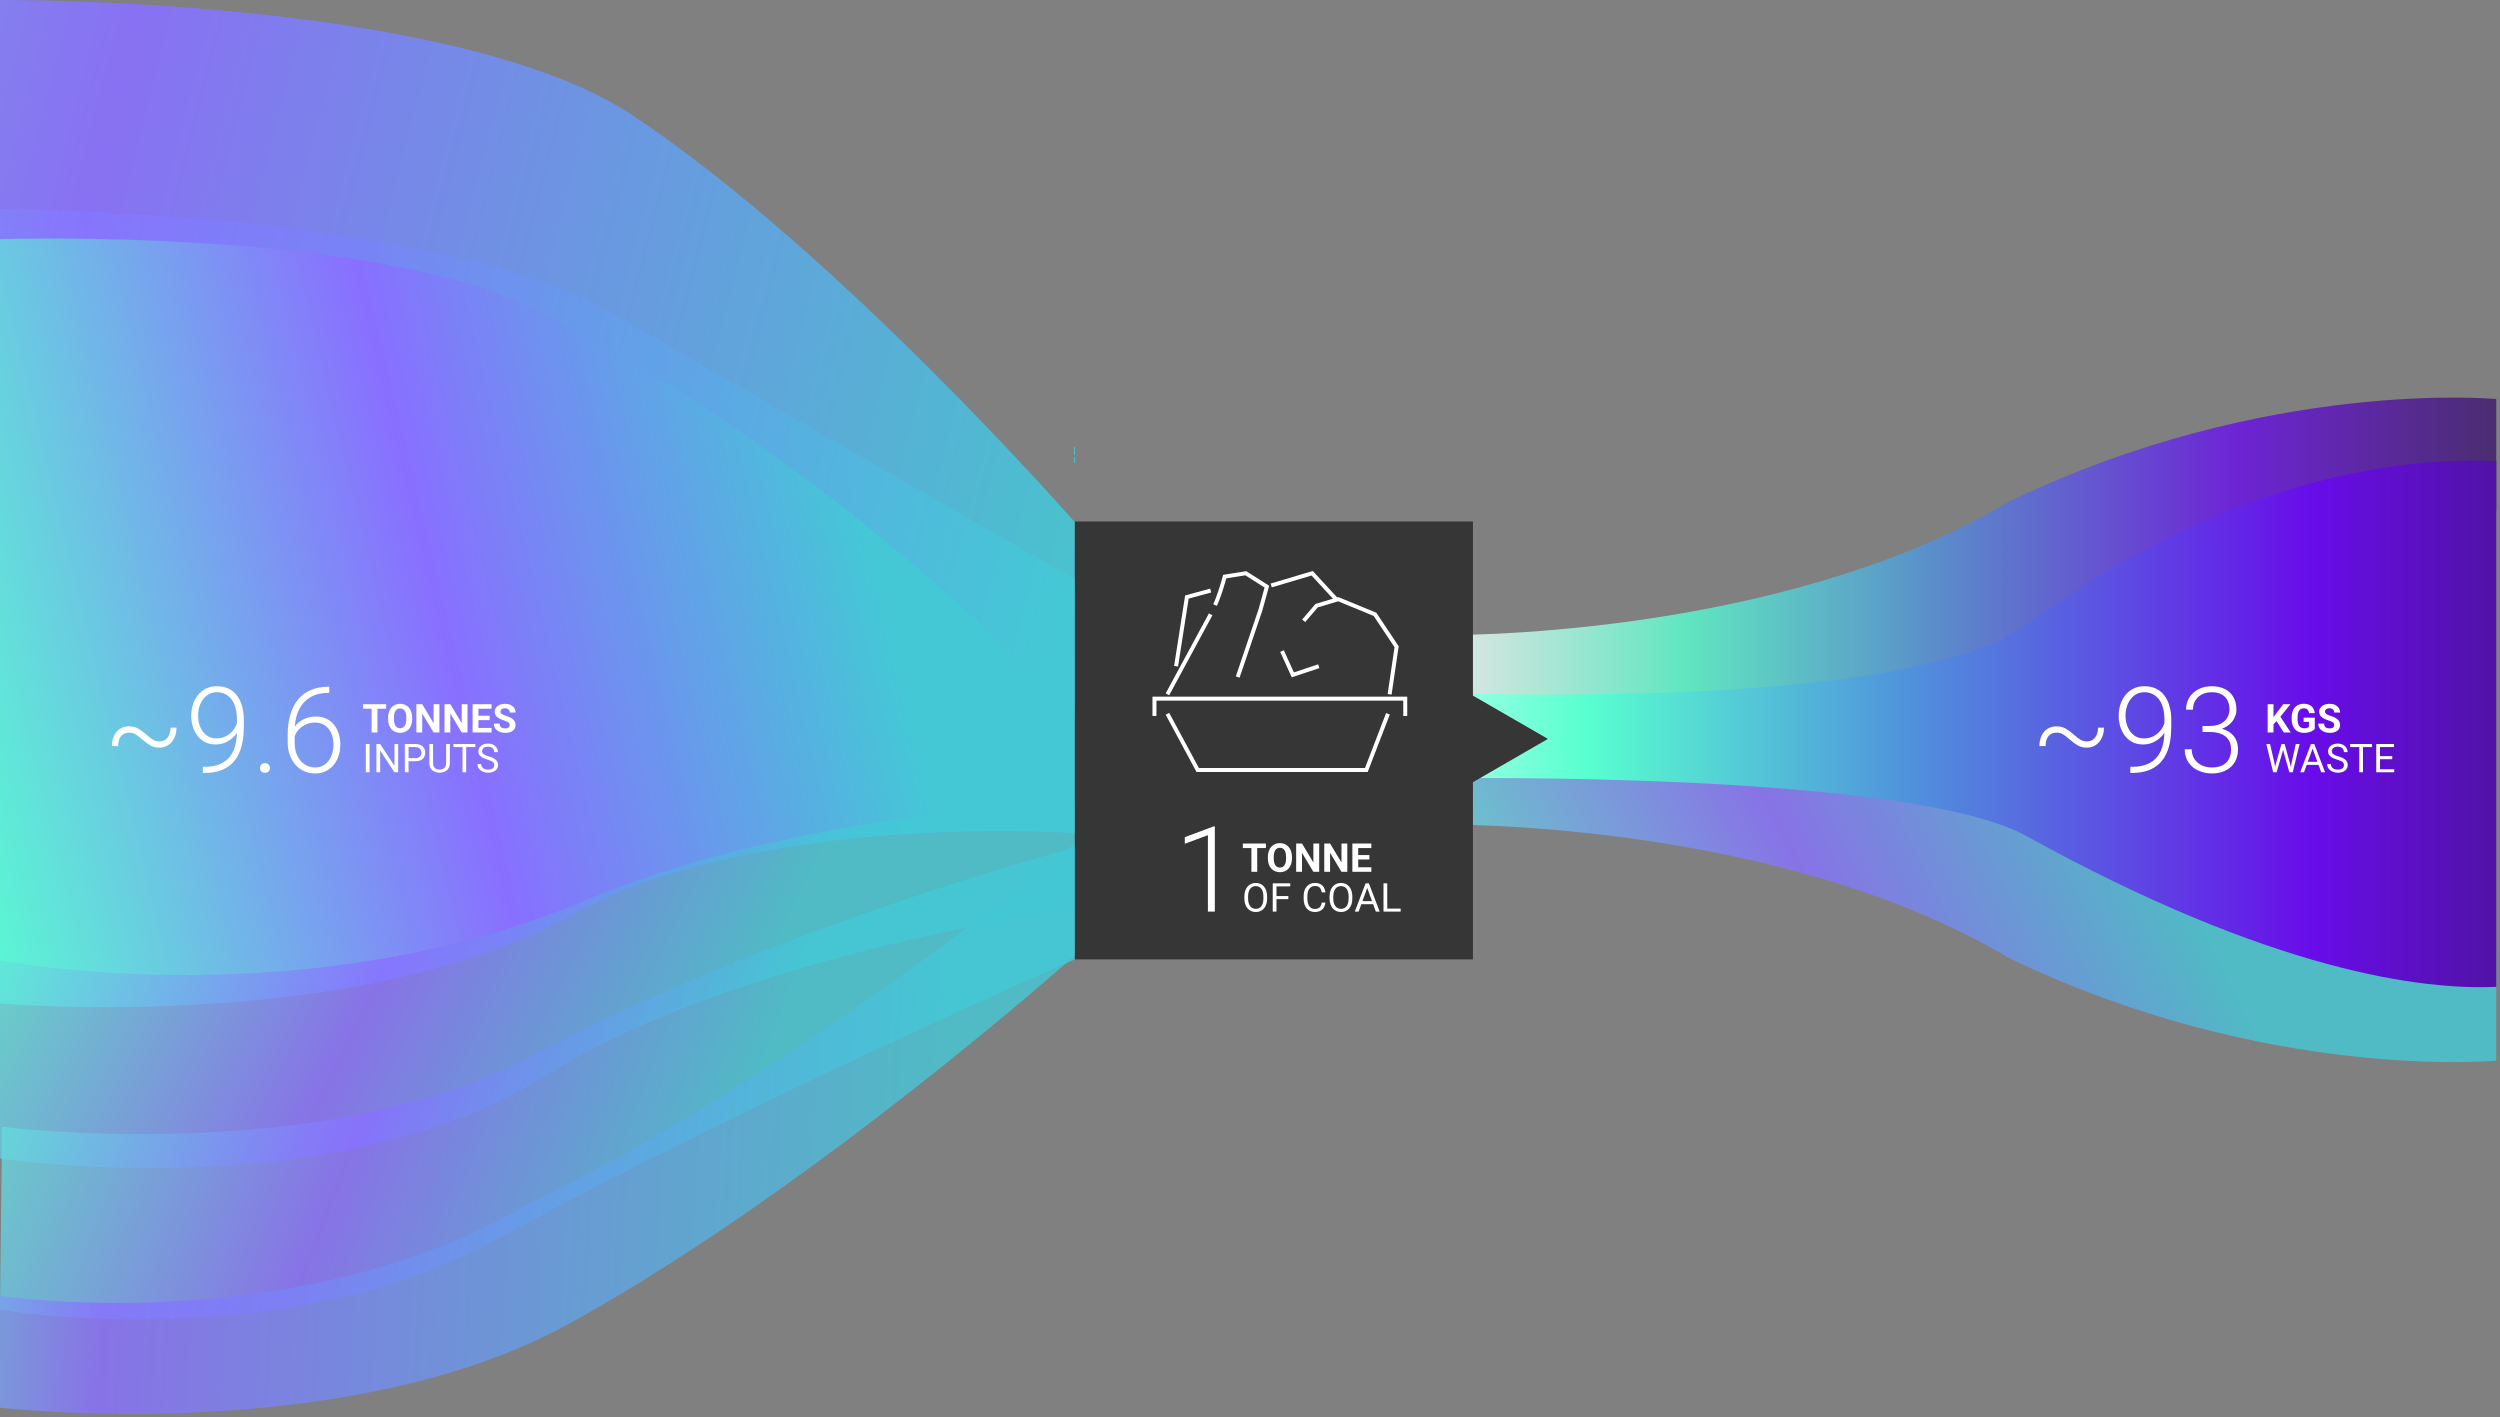 <?xml version="1.0" encoding="UTF-8"?> <svg xmlns="http://www.w3.org/2000/svg" width="628" height="356" viewBox="0 0 628 356" fill="none"><rect x="0" y="0" width="628" height="356" fill="#808080" stroke="none"/><path opacity="0.8" d="M627.051 128.307C627.051 128.307 559.645 135.431 498.455 169.32C442.227 200.461 361.696 187.609 361.696 187.609V159.538C361.696 159.538 446.129 160.867 504.673 125.991C569.5 94.769 627.051 100.241 627.051 100.241V128.312V128.307Z" fill="url(#paint0_linear_2028_6217)"></path><path opacity="0.8" d="M627.051 238.365C627.051 238.365 560.57 236.916 499.38 203.027C443.152 171.885 361.696 179.062 361.696 179.062V207.133C361.696 207.133 446.129 205.805 504.673 240.68C569.5 271.902 627.051 266.431 627.051 266.431V238.36V238.365Z" fill="url(#paint1_linear_2028_6217)"></path><path d="M509.001 157C561.928 118.187 606.761 114.831 627.052 115.835V247.895C608.927 248.714 571.128 244.326 509.001 210C479.501 193.701 362.757 195.5 362.757 195.5L362.878 174C363.08 174.009 479.027 178.981 509.001 157Z" fill="url(#paint2_linear_2028_6217)"></path><path d="M154.5 79C109.572 52.772 0 52.529 0 52.529V252.072C0 252.072 89.304 259.897 143.111 230.106C191.026 203.576 270 209.304 270 209.304V145.5C270 145.5 187.5 98.265 154.5 79Z" fill="url(#paint3_linear_2028_6217)"></path><path opacity="0.9" d="M270.003 180C270.003 180 212.498 117.068 134.998 77.934C93.555 56.998 0 60.078 0 60.078V0.003C0 0.003 114.018 -0.871 158.947 28.994C210.793 63.459 270.011 131.186 270.011 131.186V112.273L270.003 180Z" fill="url(#paint4_linear_2028_6217)"></path><path opacity="0.8" d="M0 291C0 291 83.692 304.003 137.5 270C185.417 239.719 270.011 228.181 270.011 228.181V215.1V202.02C270.011 202.02 201.407 203.185 147.5 226C76.373 256.098 0 241.257 0 241.257V291Z" fill="url(#paint5_linear_2028_6217)"></path><path opacity="0.8" d="M270.011 241C270.011 241 188.397 276.543 124.5 311.5C70.298 341.153 0 329 0 329L0.508 283.044C0.508 283.044 77.802 292.908 130.009 266.971C194.851 232.388 270.011 212.897 270.011 212.897V241Z" fill="url(#paint6_linear_2028_6217)"></path><path opacity="0.8" d="M270.011 239.995C270.011 239.995 204.517 298.573 143 332.5C86.471 363.677 0 353.611 0 353.611V325.508C0 325.508 74.643 336.915 133.5 302C198.675 270.743 270.011 211.897 270.011 211.897V240V239.995Z" fill="url(#paint7_linear_2028_6217)"></path><path d="M42.835 182.794H44.344C44.344 183.468 44.246 184.107 44.051 184.713C43.855 185.309 43.572 185.841 43.201 186.31C42.83 186.769 42.376 187.135 41.839 187.408C41.302 187.672 40.691 187.804 40.008 187.804C39.148 187.804 38.401 187.623 37.767 187.262C37.132 186.9 36.424 186.378 35.643 185.694C35.037 185.138 34.5 184.723 34.031 184.449C33.562 184.176 33.03 184.039 32.435 184.039C31.858 184.039 31.365 184.171 30.955 184.435C30.545 184.688 30.227 185.069 30.003 185.577C29.788 186.075 29.681 186.686 29.681 187.408L28.113 187.423C28.113 186.729 28.206 186.085 28.392 185.489C28.587 184.884 28.865 184.356 29.227 183.907C29.598 183.448 30.052 183.092 30.589 182.838C31.136 182.584 31.751 182.457 32.435 182.457C33.304 182.457 34.065 182.647 34.72 183.028C35.374 183.399 36.072 183.912 36.815 184.566C37.449 185.152 38.001 185.577 38.47 185.841C38.938 186.104 39.451 186.236 40.008 186.236C40.603 186.236 41.111 186.095 41.531 185.812C41.951 185.519 42.273 185.113 42.498 184.596C42.723 184.078 42.835 183.478 42.835 182.794ZM50.965 192.623H51.346C52.898 192.623 54.197 192.398 55.242 191.949C56.287 191.49 57.122 190.86 57.747 190.06C58.382 189.249 58.836 188.302 59.109 187.218C59.383 186.134 59.52 184.957 59.52 183.688V180.714C59.52 179.591 59.398 178.604 59.153 177.755C58.909 176.905 58.562 176.197 58.113 175.631C57.664 175.055 57.132 174.62 56.517 174.327C55.911 174.034 55.237 173.888 54.495 173.888C53.763 173.888 53.099 174.044 52.503 174.356C51.917 174.669 51.419 175.104 51.009 175.66C50.608 176.207 50.296 176.837 50.071 177.55C49.856 178.253 49.749 179 49.749 179.791C49.749 180.514 49.847 181.217 50.042 181.9C50.247 182.574 50.545 183.185 50.935 183.731C51.326 184.269 51.805 184.698 52.371 185.021C52.947 185.333 53.611 185.489 54.363 185.489C55.213 185.489 55.965 185.328 56.619 185.006C57.283 184.684 57.845 184.269 58.304 183.761C58.773 183.243 59.129 182.687 59.373 182.091C59.627 181.485 59.764 180.899 59.783 180.333L60.662 180.318C60.662 181.207 60.496 182.057 60.164 182.867C59.842 183.668 59.383 184.381 58.787 185.006C58.201 185.621 57.513 186.109 56.722 186.471C55.931 186.832 55.076 187.013 54.158 187.013C53.162 187.013 52.278 186.817 51.507 186.427C50.745 186.026 50.105 185.489 49.588 184.815C49.08 184.132 48.694 183.365 48.431 182.516C48.167 181.666 48.035 180.782 48.035 179.864C48.035 178.839 48.177 177.877 48.46 176.979C48.753 176.07 49.178 175.274 49.734 174.591C50.291 173.897 50.965 173.355 51.756 172.965C52.557 172.574 53.46 172.379 54.466 172.379C55.608 172.379 56.605 172.589 57.454 173.009C58.304 173.419 59.007 174.005 59.563 174.767C60.13 175.528 60.55 176.427 60.823 177.462C61.106 178.497 61.248 179.64 61.248 180.89V182.574C61.248 183.834 61.15 185.04 60.955 186.192C60.76 187.345 60.433 188.409 59.974 189.386C59.524 190.353 58.919 191.192 58.157 191.905C57.395 192.618 56.453 193.175 55.33 193.575C54.207 193.966 52.879 194.161 51.346 194.161H50.95L50.965 192.623ZM65.32 192.931C65.32 192.589 65.428 192.301 65.643 192.066C65.867 191.822 66.17 191.7 66.551 191.7C66.941 191.7 67.249 191.822 67.474 192.066C67.698 192.301 67.811 192.589 67.811 192.931C67.811 193.263 67.698 193.546 67.474 193.78C67.249 194.015 66.941 194.132 66.551 194.132C66.17 194.132 65.867 194.015 65.643 193.78C65.428 193.546 65.32 193.263 65.32 192.931ZM82.459 172.511H82.708V174.049H82.459C81.111 174.049 79.91 174.269 78.856 174.708C77.811 175.147 76.927 175.782 76.204 176.612C75.491 177.433 74.949 178.429 74.578 179.601C74.207 180.772 74.022 182.086 74.022 183.541V186.485C74.022 187.472 74.153 188.355 74.417 189.137C74.681 189.908 75.047 190.567 75.516 191.114C75.984 191.661 76.531 192.076 77.156 192.359C77.781 192.643 78.455 192.784 79.178 192.784C79.891 192.784 80.53 192.638 81.097 192.345C81.663 192.052 82.142 191.642 82.532 191.114C82.933 190.587 83.235 189.981 83.44 189.298C83.655 188.604 83.763 187.862 83.763 187.071C83.763 186.319 83.665 185.611 83.47 184.947C83.284 184.273 82.996 183.678 82.606 183.16C82.215 182.643 81.727 182.237 81.141 181.944C80.555 181.651 79.866 181.505 79.075 181.505C78.177 181.505 77.337 181.71 76.556 182.12C75.774 182.53 75.135 183.077 74.637 183.761C74.148 184.444 73.89 185.191 73.86 186.002L72.85 185.987C72.918 185.069 73.128 184.244 73.48 183.512C73.831 182.77 74.295 182.14 74.871 181.622C75.457 181.095 76.126 180.694 76.878 180.421C77.64 180.138 78.46 179.996 79.339 179.996C80.364 179.996 81.258 180.182 82.019 180.553C82.791 180.924 83.431 181.437 83.939 182.091C84.456 182.735 84.842 183.482 85.096 184.332C85.359 185.172 85.491 186.061 85.491 186.998C85.491 188.023 85.345 188.98 85.052 189.869C84.769 190.748 84.349 191.52 83.792 192.184C83.245 192.848 82.581 193.365 81.8 193.736C81.028 194.107 80.154 194.293 79.178 194.293C78.103 194.293 77.142 194.088 76.292 193.678C75.442 193.268 74.715 192.701 74.109 191.979C73.514 191.256 73.055 190.426 72.732 189.488C72.42 188.541 72.264 187.53 72.264 186.456V184.581C72.264 182.765 72.474 181.119 72.894 179.645C73.314 178.16 73.943 176.886 74.783 175.821C75.633 174.757 76.692 173.941 77.962 173.375C79.241 172.799 80.74 172.511 82.459 172.511Z" fill="white"></path><path d="M94.814 176.891V184H93.353V176.891H94.814ZM97.001 176.891V178.038H91.2V176.891H97.001ZM103.539 180.279V180.616C103.539 181.157 103.466 181.642 103.319 182.071C103.173 182.501 102.966 182.867 102.699 183.17C102.432 183.469 102.113 183.699 101.742 183.858C101.374 184.018 100.966 184.098 100.517 184.098C100.071 184.098 99.662 184.018 99.291 183.858C98.923 183.699 98.604 183.469 98.334 183.17C98.064 182.867 97.854 182.501 97.704 182.071C97.558 181.642 97.484 181.157 97.484 180.616V180.279C97.484 179.736 97.558 179.251 97.704 178.824C97.851 178.395 98.057 178.028 98.324 177.726C98.594 177.423 98.913 177.192 99.281 177.032C99.652 176.873 100.061 176.793 100.507 176.793C100.956 176.793 101.365 176.873 101.732 177.032C102.104 177.192 102.423 177.423 102.689 177.726C102.96 178.028 103.168 178.395 103.314 178.824C103.464 179.251 103.539 179.736 103.539 180.279ZM102.06 180.616V180.27C102.06 179.892 102.025 179.56 101.957 179.273C101.889 178.987 101.788 178.746 101.654 178.551C101.521 178.355 101.358 178.209 101.166 178.111C100.974 178.01 100.754 177.96 100.507 177.96C100.259 177.96 100.04 178.01 99.848 178.111C99.659 178.209 99.498 178.355 99.364 178.551C99.234 178.746 99.135 178.987 99.066 179.273C98.998 179.56 98.964 179.892 98.964 180.27V180.616C98.964 180.991 98.998 181.323 99.066 181.612C99.135 181.899 99.236 182.141 99.369 182.34C99.503 182.535 99.665 182.683 99.857 182.784C100.049 182.885 100.269 182.936 100.517 182.936C100.764 182.936 100.984 182.885 101.176 182.784C101.368 182.683 101.529 182.535 101.659 182.34C101.789 182.141 101.889 181.899 101.957 181.612C102.025 181.323 102.06 180.991 102.06 180.616ZM110.38 176.891V184H108.915L106.059 179.234V184H104.594V176.891H106.059L108.92 181.661V176.891H110.38ZM117.44 176.891V184H115.976L113.119 179.234V184H111.654V176.891H113.119L115.98 181.661V176.891H117.44ZM123.485 182.857V184H119.701V182.857H123.485ZM120.18 176.891V184H118.715V176.891H120.18ZM122.992 179.786V180.899H119.701V179.786H122.992ZM123.48 176.891V178.038H119.701V176.891H123.48ZM128.041 182.14C128.041 182.013 128.021 181.899 127.982 181.798C127.947 181.694 127.878 181.599 127.777 181.515C127.676 181.427 127.535 181.34 127.353 181.256C127.17 181.171 126.934 181.083 126.645 180.992C126.322 180.888 126.016 180.771 125.727 180.641C125.44 180.51 125.186 180.359 124.965 180.187C124.747 180.011 124.574 179.807 124.447 179.576C124.324 179.345 124.262 179.076 124.262 178.771C124.262 178.474 124.327 178.206 124.457 177.965C124.587 177.721 124.77 177.512 125.004 177.34C125.238 177.164 125.515 177.029 125.834 176.935C126.156 176.84 126.509 176.793 126.894 176.793C127.418 176.793 127.875 176.887 128.266 177.076C128.656 177.265 128.959 177.524 129.174 177.853C129.392 178.181 129.501 178.557 129.501 178.98H128.046C128.046 178.772 128.002 178.59 127.914 178.434C127.829 178.274 127.699 178.149 127.523 178.058C127.351 177.966 127.133 177.921 126.869 177.921C126.615 177.921 126.404 177.96 126.234 178.038C126.065 178.113 125.938 178.215 125.854 178.346C125.769 178.473 125.727 178.616 125.727 178.775C125.727 178.896 125.756 179.005 125.814 179.103C125.876 179.2 125.967 179.291 126.088 179.376C126.208 179.461 126.356 179.54 126.532 179.615C126.708 179.69 126.911 179.763 127.143 179.835C127.53 179.952 127.87 180.084 128.163 180.23C128.459 180.377 128.707 180.541 128.905 180.724C129.104 180.906 129.254 181.113 129.354 181.344C129.455 181.575 129.506 181.837 129.506 182.13C129.506 182.439 129.446 182.716 129.325 182.96C129.205 183.204 129.031 183.411 128.803 183.58C128.575 183.749 128.303 183.878 127.987 183.966C127.672 184.054 127.318 184.098 126.928 184.098C126.576 184.098 126.229 184.052 125.888 183.961C125.546 183.867 125.235 183.725 124.955 183.536C124.678 183.347 124.457 183.106 124.291 182.813C124.125 182.521 124.042 182.174 124.042 181.773H125.512C125.512 181.995 125.546 182.182 125.614 182.335C125.683 182.488 125.779 182.612 125.902 182.706C126.029 182.8 126.179 182.869 126.352 182.911C126.527 182.953 126.719 182.975 126.928 182.975C127.182 182.975 127.39 182.939 127.553 182.867C127.719 182.796 127.841 182.696 127.919 182.569C128 182.442 128.041 182.299 128.041 182.14ZM92.836 186.891V194H91.894V186.891H92.836ZM100.019 186.891V194H99.071L95.492 188.517V194H94.55V186.891H95.492L99.086 192.389V186.891H100.019ZM104.311 191.212H102.411V190.445H104.311C104.678 190.445 104.976 190.387 105.204 190.27C105.432 190.152 105.598 189.99 105.702 189.781C105.81 189.573 105.863 189.335 105.863 189.068C105.863 188.824 105.81 188.595 105.702 188.38C105.598 188.165 105.432 187.993 105.204 187.862C104.976 187.729 104.678 187.662 104.311 187.662H102.631V194H101.688V186.891H104.311C104.848 186.891 105.302 186.983 105.673 187.169C106.044 187.354 106.326 187.612 106.518 187.94C106.71 188.266 106.806 188.639 106.806 189.059C106.806 189.514 106.71 189.903 106.518 190.226C106.326 190.548 106.044 190.794 105.673 190.963C105.302 191.129 104.848 191.212 104.311 191.212ZM112.064 186.891H113.002V191.7C113.002 192.234 112.883 192.678 112.646 193.033C112.408 193.388 112.092 193.655 111.698 193.834C111.308 194.01 110.883 194.098 110.424 194.098C109.942 194.098 109.506 194.01 109.115 193.834C108.728 193.655 108.42 193.388 108.192 193.033C107.968 192.678 107.855 192.234 107.855 191.7V186.891H108.788V191.7C108.788 192.071 108.856 192.377 108.993 192.618C109.13 192.859 109.32 193.038 109.564 193.155C109.812 193.272 110.098 193.331 110.424 193.331C110.753 193.331 111.039 193.272 111.283 193.155C111.531 193.038 111.723 192.859 111.859 192.618C111.996 192.377 112.064 192.071 112.064 191.7V186.891ZM117.108 186.891V194H116.181V186.891H117.108ZM119.394 186.891V187.662H113.9V186.891H119.394ZM124.159 192.203C124.159 192.037 124.133 191.891 124.081 191.764C124.032 191.633 123.944 191.516 123.817 191.412C123.694 191.308 123.521 191.209 123.3 191.114C123.082 191.02 122.805 190.924 122.47 190.826C122.118 190.722 121.801 190.606 121.518 190.479C121.234 190.349 120.992 190.201 120.79 190.035C120.588 189.869 120.434 189.679 120.326 189.464C120.219 189.249 120.165 189.003 120.165 188.727C120.165 188.45 120.222 188.194 120.336 187.96C120.45 187.726 120.613 187.522 120.824 187.35C121.039 187.174 121.295 187.037 121.591 186.939C121.887 186.842 122.217 186.793 122.582 186.793C123.116 186.793 123.568 186.896 123.939 187.101C124.314 187.302 124.599 187.568 124.794 187.896C124.989 188.222 125.087 188.57 125.087 188.941H124.149C124.149 188.674 124.092 188.438 123.979 188.233C123.865 188.025 123.692 187.862 123.461 187.745C123.23 187.625 122.937 187.564 122.582 187.564C122.247 187.564 121.97 187.615 121.752 187.716C121.534 187.817 121.371 187.953 121.264 188.126C121.16 188.299 121.107 188.495 121.107 188.717C121.107 188.867 121.138 189.003 121.2 189.127C121.265 189.247 121.365 189.36 121.498 189.464C121.635 189.568 121.807 189.664 122.016 189.752C122.227 189.84 122.479 189.924 122.772 190.006C123.176 190.12 123.524 190.247 123.817 190.387C124.11 190.527 124.351 190.685 124.54 190.86C124.732 191.033 124.874 191.23 124.965 191.451C125.059 191.669 125.106 191.917 125.106 192.193C125.106 192.483 125.048 192.745 124.931 192.979C124.813 193.214 124.646 193.414 124.428 193.58C124.21 193.746 123.948 193.875 123.642 193.966C123.339 194.054 123 194.098 122.626 194.098C122.297 194.098 121.973 194.052 121.654 193.961C121.339 193.87 121.05 193.733 120.79 193.551C120.533 193.368 120.326 193.144 120.17 192.877C120.017 192.607 119.94 192.294 119.94 191.939H120.878C120.878 192.184 120.925 192.394 121.02 192.569C121.114 192.742 121.243 192.885 121.405 192.999C121.571 193.113 121.758 193.198 121.967 193.253C122.178 193.305 122.398 193.331 122.626 193.331C122.955 193.331 123.233 193.285 123.461 193.194C123.689 193.103 123.861 192.973 123.979 192.804C124.099 192.634 124.159 192.434 124.159 192.203Z" fill="white"></path><path d="M370.001 174.741L388.833 185.614L370.001 196.486V241.001H270V131H370.001V174.741Z" fill="#363636"></path><path d="M305.208 151.99C306.185 149.972 307.244 146.384 307.652 144.842L312.947 144.001L318.242 147.365L316.613 153.251L310.91 170.07" stroke="white"></path><path d="M293.259 174.414L304.121 154.319M349.071 174.414L350.828 162.466L345.397 154.319L336.165 150.518L330.734 152.147L327.475 155.949" stroke="white"></path><path d="M319.329 147.068L329.619 144.001L335.622 150.518" stroke="white"></path><path d="M304.122 148.346L298.148 149.975L295.432 167.354" stroke="white"></path><path d="M322.044 163.552L324.76 169.527L331.277 167.354" stroke="white"></path><path d="M348.656 179.302L343.225 193.423L340.578 193.423L337.93 193.423L332.635 193.423L322.044 193.423L316.749 193.423L311.454 193.423L306.158 193.423L300.863 193.423L293.26 179.302" stroke="white"></path><path d="M353.001 179.845V175.5H290.001V179.845" stroke="white"></path><path d="M305.167 207.585V229.001H303.424V209.797L297.623 211.95V210.295L304.874 207.585H305.167Z" fill="white"></path><path d="M315.814 211.892V219.001H314.354V211.892H315.814ZM318.002 211.892V213.039H312.201V211.892H318.002ZM324.54 215.28V215.617C324.54 216.158 324.467 216.643 324.32 217.072C324.174 217.502 323.967 217.868 323.7 218.171C323.433 218.47 323.114 218.7 322.743 218.859C322.375 219.019 321.967 219.099 321.518 219.099C321.072 219.099 320.663 219.019 320.292 218.859C319.924 218.7 319.605 218.47 319.335 218.171C319.065 217.868 318.855 217.502 318.705 217.072C318.559 216.643 318.485 216.158 318.485 215.617V215.28C318.485 214.737 318.559 214.252 318.705 213.825C318.852 213.396 319.058 213.029 319.325 212.727C319.595 212.424 319.914 212.193 320.282 212.033C320.653 211.874 321.062 211.794 321.508 211.794C321.957 211.794 322.366 211.874 322.733 212.033C323.104 212.193 323.424 212.424 323.69 212.727C323.961 213.029 324.169 213.396 324.315 213.825C324.465 214.252 324.54 214.737 324.54 215.28ZM323.061 215.617V215.271C323.061 214.893 323.026 214.561 322.958 214.274C322.89 213.988 322.789 213.747 322.655 213.552C322.522 213.356 322.359 213.21 322.167 213.112C321.975 213.011 321.755 212.961 321.508 212.961C321.26 212.961 321.041 213.011 320.849 213.112C320.66 213.21 320.499 213.356 320.365 213.552C320.235 213.747 320.136 213.988 320.067 214.274C319.999 214.561 319.965 214.893 319.965 215.271V215.617C319.965 215.992 319.999 216.324 320.067 216.613C320.136 216.9 320.237 217.142 320.37 217.341C320.504 217.536 320.666 217.684 320.858 217.785C321.05 217.886 321.27 217.937 321.518 217.937C321.765 217.937 321.985 217.886 322.177 217.785C322.369 217.684 322.53 217.536 322.66 217.341C322.79 217.142 322.89 216.9 322.958 216.613C323.026 216.324 323.061 215.992 323.061 215.617ZM331.381 211.892V219.001H329.916L327.06 214.235V219.001H325.595V211.892H327.06L329.921 216.662V211.892H331.381ZM338.441 211.892V219.001H336.977L334.12 214.235V219.001H332.655V211.892H334.12L336.981 216.662V211.892H338.441ZM344.486 217.858V219.001H340.702V217.858H344.486ZM341.181 211.892V219.001H339.716V211.892H341.181ZM343.993 214.787V215.9H340.702V214.787H343.993ZM344.481 211.892V213.039H340.702V211.892H344.481ZM318.3 225.222V225.671C318.3 226.205 318.233 226.683 318.1 227.106C317.966 227.53 317.774 227.889 317.523 228.186C317.273 228.482 316.972 228.708 316.62 228.864C316.272 229.021 315.881 229.099 315.448 229.099C315.028 229.099 314.643 229.021 314.291 228.864C313.943 228.708 313.64 228.482 313.383 228.186C313.129 227.889 312.932 227.53 312.792 227.106C312.652 226.683 312.582 226.205 312.582 225.671V225.222C312.582 224.688 312.65 224.211 312.787 223.791C312.927 223.368 313.124 223.008 313.378 222.712C313.632 222.412 313.933 222.185 314.281 222.028C314.633 221.872 315.019 221.794 315.438 221.794C315.871 221.794 316.262 221.872 316.61 222.028C316.962 222.185 317.263 222.412 317.514 222.712C317.768 223.008 317.961 223.368 318.095 223.791C318.231 224.211 318.3 224.688 318.3 225.222ZM317.367 225.671V225.212C317.367 224.789 317.323 224.414 317.235 224.089C317.151 223.763 317.025 223.49 316.859 223.269C316.693 223.047 316.49 222.88 316.249 222.766C316.011 222.652 315.741 222.595 315.438 222.595C315.146 222.595 314.88 222.652 314.643 222.766C314.408 222.88 314.206 223.047 314.037 223.269C313.871 223.49 313.743 223.763 313.651 224.089C313.56 224.414 313.515 224.789 313.515 225.212V225.671C313.515 226.097 313.56 226.475 313.651 226.804C313.743 227.129 313.873 227.404 314.042 227.629C314.215 227.85 314.418 228.018 314.652 228.132C314.89 228.246 315.155 228.303 315.448 228.303C315.754 228.303 316.026 228.246 316.264 228.132C316.501 228.018 316.701 227.85 316.864 227.629C317.03 227.404 317.156 227.129 317.24 226.804C317.325 226.475 317.367 226.097 317.367 225.671ZM320.653 221.892V229.001H319.711V221.892H320.653ZM323.632 225.09V225.861H320.448V225.09H323.632ZM324.115 221.892V222.663H320.448V221.892H324.115ZM332.011 226.74H332.948C332.899 227.189 332.771 227.591 332.562 227.946C332.354 228.301 332.06 228.583 331.679 228.791C331.298 228.996 330.823 229.099 330.253 229.099C329.836 229.099 329.457 229.021 329.115 228.864C328.777 228.708 328.485 228.487 328.241 228.2C327.997 227.91 327.808 227.564 327.675 227.16C327.545 226.753 327.479 226.301 327.479 225.803V225.095C327.479 224.597 327.545 224.146 327.675 223.742C327.808 223.335 327.999 222.987 328.246 222.697C328.497 222.408 328.798 222.185 329.149 222.028C329.501 221.872 329.896 221.794 330.336 221.794C330.873 221.794 331.327 221.895 331.698 222.097C332.069 222.299 332.357 222.578 332.562 222.937C332.771 223.291 332.899 223.703 332.948 224.172H332.011C331.965 223.84 331.881 223.555 331.757 223.317C331.633 223.076 331.457 222.891 331.229 222.761C331.002 222.631 330.704 222.565 330.336 222.565C330.02 222.565 329.742 222.626 329.501 222.746C329.263 222.867 329.063 223.037 328.9 223.259C328.741 223.48 328.62 223.745 328.539 224.055C328.458 224.364 328.417 224.707 328.417 225.085V225.803C328.417 226.151 328.453 226.478 328.524 226.784C328.599 227.09 328.712 227.359 328.861 227.59C329.011 227.821 329.201 228.003 329.433 228.137C329.664 228.267 329.937 228.332 330.253 228.332C330.653 228.332 330.972 228.269 331.21 228.142C331.448 228.015 331.627 227.832 331.747 227.595C331.871 227.357 331.959 227.072 332.011 226.74ZM339.706 225.222V225.671C339.706 226.205 339.639 226.683 339.506 227.106C339.372 227.53 339.18 227.889 338.93 228.186C338.679 228.482 338.378 228.708 338.026 228.864C337.678 229.021 337.287 229.099 336.854 229.099C336.435 229.099 336.049 229.021 335.697 228.864C335.349 228.708 335.046 228.482 334.789 228.186C334.535 227.889 334.338 227.53 334.198 227.106C334.058 226.683 333.988 226.205 333.988 225.671V225.222C333.988 224.688 334.057 224.211 334.193 223.791C334.333 223.368 334.53 223.008 334.784 222.712C335.038 222.412 335.339 222.185 335.688 222.028C336.039 221.872 336.425 221.794 336.845 221.794C337.278 221.794 337.668 221.872 338.017 222.028C338.368 222.185 338.669 222.412 338.92 222.712C339.174 223.008 339.368 223.368 339.501 223.791C339.638 224.211 339.706 224.688 339.706 225.222ZM338.773 225.671V225.212C338.773 224.789 338.729 224.414 338.642 224.089C338.557 223.763 338.432 223.49 338.266 223.269C338.1 223.047 337.896 222.88 337.655 222.766C337.418 222.652 337.147 222.595 336.845 222.595C336.552 222.595 336.286 222.652 336.049 222.766C335.814 222.88 335.613 223.047 335.443 223.269C335.277 223.49 335.149 223.763 335.058 224.089C334.966 224.414 334.921 224.789 334.921 225.212V225.671C334.921 226.097 334.966 226.475 335.058 226.804C335.149 227.129 335.279 227.404 335.448 227.629C335.621 227.85 335.824 228.018 336.059 228.132C336.296 228.246 336.562 228.303 336.854 228.303C337.16 228.303 337.432 228.246 337.67 228.132C337.908 228.018 338.108 227.85 338.271 227.629C338.437 227.404 338.562 227.129 338.646 226.804C338.731 226.475 338.773 226.097 338.773 225.671ZM343.642 222.521L341.288 229.001H340.326L343.036 221.892H343.656L343.642 222.521ZM345.614 229.001L343.256 222.521L343.241 221.892H343.861L346.581 229.001H345.614ZM345.492 226.369V227.141H341.498V226.369H345.492ZM351.845 228.234V229.001H348.29V228.234H351.845ZM348.476 221.892V229.001H347.533V221.892H348.476Z" fill="white"></path><path d="M527.013 182.794H528.521C528.521 183.468 528.424 184.107 528.229 184.713C528.033 185.309 527.75 185.841 527.379 186.31C527.008 186.769 526.554 187.135 526.017 187.408C525.479 187.672 524.869 187.804 524.186 187.804C523.326 187.804 522.579 187.623 521.944 187.262C521.31 186.9 520.602 186.378 519.82 185.694C519.215 185.138 518.678 184.723 518.209 184.449C517.74 184.176 517.208 184.039 516.612 184.039C516.036 184.039 515.543 184.171 515.133 184.435C514.723 184.688 514.405 185.069 514.181 185.577C513.966 186.075 513.858 186.686 513.858 187.408L512.291 187.423C512.291 186.729 512.384 186.085 512.569 185.489C512.765 184.884 513.043 184.356 513.404 183.907C513.775 183.448 514.229 183.092 514.767 182.838C515.313 182.584 515.929 182.457 516.612 182.457C517.481 182.457 518.243 182.647 518.897 183.028C519.552 183.399 520.25 183.912 520.992 184.566C521.627 185.152 522.179 185.577 522.647 185.841C523.116 186.104 523.629 186.236 524.186 186.236C524.781 186.236 525.289 186.095 525.709 185.812C526.129 185.519 526.451 185.113 526.676 184.596C526.9 184.078 527.013 183.478 527.013 182.794ZM535.143 192.623H535.523C537.076 192.623 538.375 192.398 539.42 191.949C540.465 191.49 541.3 190.86 541.925 190.06C542.56 189.249 543.014 188.302 543.287 187.218C543.561 186.134 543.697 184.957 543.697 183.688V180.714C543.697 179.591 543.575 178.604 543.331 177.755C543.087 176.905 542.74 176.197 542.291 175.631C541.842 175.055 541.31 174.62 540.694 174.327C540.089 174.034 539.415 173.888 538.673 173.888C537.94 173.888 537.276 174.044 536.681 174.356C536.095 174.669 535.597 175.104 535.187 175.66C534.786 176.207 534.474 176.837 534.249 177.55C534.034 178.253 533.927 179 533.927 179.791C533.927 180.514 534.024 181.217 534.22 181.9C534.425 182.574 534.723 183.185 535.113 183.731C535.504 184.269 535.982 184.698 536.549 185.021C537.125 185.333 537.789 185.489 538.541 185.489C539.391 185.489 540.143 185.328 540.797 185.006C541.461 184.684 542.022 184.269 542.481 183.761C542.95 183.243 543.307 182.687 543.551 182.091C543.805 181.485 543.941 180.899 543.961 180.333L544.84 180.318C544.84 181.207 544.674 182.057 544.342 182.867C544.02 183.668 543.561 184.381 542.965 185.006C542.379 185.621 541.69 186.109 540.899 186.471C540.108 186.832 539.254 187.013 538.336 187.013C537.34 187.013 536.456 186.817 535.685 186.427C534.923 186.026 534.283 185.489 533.766 184.815C533.258 184.132 532.872 183.365 532.608 182.516C532.345 181.666 532.213 180.782 532.213 179.864C532.213 178.839 532.354 177.877 532.638 176.979C532.931 176.07 533.355 175.274 533.912 174.591C534.469 173.897 535.143 173.355 535.934 172.965C536.734 172.574 537.638 172.379 538.644 172.379C539.786 172.379 540.782 172.589 541.632 173.009C542.481 173.419 543.185 174.005 543.741 174.767C544.308 175.528 544.728 176.427 545.001 177.462C545.284 178.497 545.426 179.64 545.426 180.89V182.574C545.426 183.834 545.328 185.04 545.133 186.192C544.938 187.345 544.61 188.409 544.151 189.386C543.702 190.353 543.097 191.192 542.335 191.905C541.573 192.618 540.631 193.175 539.508 193.575C538.385 193.966 537.057 194.161 535.523 194.161H535.128L535.143 192.623ZM553.277 182.369H555.064C556.158 182.369 557.071 182.184 557.804 181.812C558.546 181.432 559.103 180.929 559.474 180.304C559.854 179.679 560.045 178.985 560.045 178.224C560.045 177.364 559.884 176.612 559.562 175.968C559.239 175.313 558.746 174.806 558.082 174.444C557.428 174.073 556.588 173.888 555.562 173.888C554.664 173.888 553.863 174.063 553.16 174.415C552.457 174.767 551.9 175.27 551.49 175.924C551.08 176.578 550.875 177.359 550.875 178.268H549.132C549.132 177.105 549.41 176.085 549.967 175.206C550.523 174.317 551.29 173.624 552.267 173.126C553.243 172.628 554.342 172.379 555.562 172.379C556.822 172.379 557.916 172.608 558.844 173.067C559.781 173.526 560.504 174.195 561.012 175.074C561.529 175.953 561.788 177.022 561.788 178.282C561.788 178.927 561.646 179.562 561.363 180.187C561.09 180.812 560.68 181.378 560.133 181.886C559.586 182.384 558.907 182.784 558.097 183.087C557.286 183.39 556.344 183.541 555.27 183.541H553.277V182.369ZM553.277 183.878V182.721H555.27C556.49 182.721 557.535 182.862 558.404 183.146C559.273 183.419 559.986 183.81 560.543 184.317C561.109 184.815 561.524 185.396 561.788 186.061C562.052 186.725 562.184 187.438 562.184 188.199C562.184 189.176 562.022 190.04 561.7 190.792C561.378 191.544 560.919 192.184 560.323 192.711C559.737 193.229 559.044 193.624 558.243 193.897C557.452 194.161 556.583 194.293 555.636 194.293C554.776 194.293 553.937 194.166 553.116 193.912C552.306 193.658 551.573 193.282 550.919 192.784C550.274 192.276 549.762 191.642 549.381 190.88C549 190.108 548.81 189.22 548.81 188.214H550.553C550.553 189.112 550.768 189.908 551.197 190.602C551.627 191.285 552.223 191.822 552.984 192.213C553.756 192.594 554.64 192.784 555.636 192.784C556.642 192.784 557.501 192.613 558.214 192.271C558.937 191.92 559.488 191.407 559.869 190.733C560.25 190.06 560.44 189.234 560.44 188.258C560.44 187.232 560.211 186.397 559.752 185.753C559.303 185.108 558.673 184.635 557.862 184.332C557.062 184.029 556.129 183.878 555.064 183.878H553.277Z" fill="white"></path><path d="M571.1 176.891V184H569.635V176.891H571.1ZM575.357 176.891L572.54 180.401L570.914 182.149L570.65 180.763L571.749 179.259L573.561 176.891H575.357ZM573.692 184L571.598 180.714L572.682 179.806L575.426 184H573.692ZM581.471 180.284V183.102C581.36 183.235 581.189 183.38 580.958 183.536C580.727 183.689 580.429 183.821 580.064 183.932C579.7 184.042 579.259 184.098 578.741 184.098C578.282 184.098 577.864 184.023 577.486 183.873C577.109 183.72 576.783 183.497 576.51 183.204C576.24 182.911 576.031 182.553 575.885 182.13C575.738 181.703 575.665 181.217 575.665 180.67V180.226C575.665 179.679 575.735 179.192 575.875 178.766C576.018 178.339 576.222 177.979 576.485 177.687C576.749 177.394 577.063 177.171 577.428 177.018C577.792 176.865 578.198 176.788 578.644 176.788C579.262 176.788 579.77 176.889 580.167 177.091C580.564 177.289 580.867 177.566 581.075 177.921C581.287 178.272 581.417 178.676 581.466 179.132H580.045C580.009 178.891 579.941 178.681 579.84 178.502C579.739 178.323 579.594 178.183 579.405 178.082C579.22 177.981 578.979 177.931 578.683 177.931C578.438 177.931 578.22 177.981 578.028 178.082C577.84 178.18 577.68 178.325 577.55 178.517C577.42 178.709 577.32 178.946 577.252 179.229C577.184 179.513 577.149 179.841 577.149 180.216V180.67C577.149 181.041 577.185 181.37 577.257 181.656C577.328 181.939 577.434 182.179 577.574 182.374C577.717 182.566 577.893 182.711 578.102 182.809C578.31 182.906 578.552 182.955 578.829 182.955C579.06 182.955 579.252 182.936 579.405 182.896C579.562 182.857 579.687 182.81 579.781 182.755C579.879 182.696 579.954 182.641 580.006 182.589V181.329H578.668V180.284H581.471ZM586.354 182.14C586.354 182.013 586.334 181.899 586.295 181.798C586.259 181.694 586.191 181.599 586.09 181.515C585.989 181.427 585.847 181.34 585.665 181.256C585.483 181.171 585.247 181.083 584.957 180.992C584.635 180.888 584.329 180.771 584.039 180.641C583.753 180.51 583.499 180.359 583.277 180.187C583.059 180.011 582.887 179.807 582.76 179.576C582.636 179.345 582.574 179.076 582.574 178.771C582.574 178.474 582.639 178.206 582.77 177.965C582.9 177.721 583.082 177.512 583.316 177.34C583.551 177.164 583.827 177.029 584.146 176.935C584.469 176.84 584.822 176.793 585.206 176.793C585.73 176.793 586.188 176.887 586.578 177.076C586.969 177.265 587.271 177.524 587.486 177.853C587.704 178.181 587.813 178.557 587.813 178.98H586.358C586.358 178.772 586.314 178.59 586.227 178.434C586.142 178.274 586.012 178.149 585.836 178.058C585.663 177.966 585.445 177.921 585.182 177.921C584.928 177.921 584.716 177.96 584.547 178.038C584.378 178.113 584.251 178.215 584.166 178.346C584.081 178.473 584.039 178.616 584.039 178.775C584.039 178.896 584.068 179.005 584.127 179.103C584.189 179.2 584.28 179.291 584.4 179.376C584.521 179.461 584.669 179.54 584.845 179.615C585.021 179.69 585.224 179.763 585.455 179.835C585.842 179.952 586.183 180.084 586.476 180.23C586.772 180.377 587.019 180.541 587.218 180.724C587.416 180.906 587.566 181.113 587.667 181.344C587.768 181.575 587.818 181.837 587.818 182.13C587.818 182.439 587.758 182.716 587.638 182.96C587.517 183.204 587.343 183.411 587.115 183.58C586.887 183.749 586.616 183.878 586.3 183.966C585.984 184.054 585.631 184.098 585.24 184.098C584.889 184.098 584.542 184.052 584.2 183.961C583.858 183.867 583.548 183.725 583.268 183.536C582.991 183.347 582.77 183.106 582.604 182.813C582.438 182.521 582.354 182.174 582.354 181.773H583.824C583.824 181.995 583.858 182.182 583.927 182.335C583.995 182.488 584.091 182.612 584.215 182.706C584.342 182.8 584.492 182.869 584.664 182.911C584.84 182.953 585.032 182.975 585.24 182.975C585.494 182.975 585.702 182.939 585.865 182.867C586.031 182.796 586.153 182.696 586.231 182.569C586.313 182.442 586.354 182.299 586.354 182.14ZM571.695 191.852L573.106 186.891H573.79L573.395 188.819L571.876 194H571.197L571.695 191.852ZM570.235 186.891L571.358 191.754L571.695 194H571.021L569.298 186.891H570.235ZM575.616 191.749L576.715 186.891H577.657L575.938 194H575.265L575.616 191.749ZM573.893 186.891L575.265 191.852L575.763 194H575.084L573.619 188.819L573.219 186.891H573.893ZM581.119 187.521L578.766 194H577.804L580.514 186.891H581.134L581.119 187.521ZM583.092 194L580.733 187.521L580.719 186.891H581.339L584.059 194H583.092ZM582.97 191.368V192.14H578.976V191.368H582.97ZM588.8 192.203C588.8 192.037 588.774 191.891 588.722 191.764C588.673 191.633 588.585 191.516 588.458 191.412C588.334 191.308 588.162 191.209 587.94 191.114C587.722 191.02 587.446 190.924 587.11 190.826C586.759 190.722 586.441 190.606 586.158 190.479C585.875 190.349 585.632 190.201 585.431 190.035C585.229 189.869 585.074 189.679 584.967 189.464C584.859 189.249 584.806 189.003 584.806 188.727C584.806 188.45 584.863 188.194 584.977 187.96C585.09 187.726 585.253 187.522 585.465 187.35C585.68 187.174 585.935 187.037 586.231 186.939C586.528 186.842 586.858 186.793 587.223 186.793C587.757 186.793 588.209 186.896 588.58 187.101C588.954 187.302 589.239 187.568 589.435 187.896C589.63 188.222 589.728 188.57 589.728 188.941H588.79C588.79 188.674 588.733 188.438 588.619 188.233C588.505 188.025 588.333 187.862 588.102 187.745C587.87 187.625 587.577 187.564 587.223 187.564C586.887 187.564 586.611 187.615 586.393 187.716C586.174 187.817 586.012 187.953 585.904 188.126C585.8 188.299 585.748 188.495 585.748 188.717C585.748 188.867 585.779 189.003 585.841 189.127C585.906 189.247 586.005 189.36 586.139 189.464C586.275 189.568 586.448 189.664 586.656 189.752C586.868 189.84 587.12 189.924 587.413 190.006C587.817 190.12 588.165 190.247 588.458 190.387C588.751 190.527 588.992 190.685 589.181 190.86C589.373 191.033 589.514 191.23 589.605 191.451C589.7 191.669 589.747 191.917 589.747 192.193C589.747 192.483 589.688 192.745 589.571 192.979C589.454 193.214 589.286 193.414 589.068 193.58C588.85 193.746 588.588 193.875 588.282 193.966C587.979 194.054 587.641 194.098 587.267 194.098C586.938 194.098 586.614 194.052 586.295 193.961C585.979 193.87 585.691 193.733 585.431 193.551C585.174 193.368 584.967 193.144 584.811 192.877C584.658 192.607 584.581 192.294 584.581 191.939H585.519C585.519 192.184 585.566 192.394 585.66 192.569C585.755 192.742 585.883 192.885 586.046 192.999C586.212 193.113 586.399 193.198 586.607 193.253C586.819 193.305 587.039 193.331 587.267 193.331C587.595 193.331 587.874 193.285 588.102 193.194C588.329 193.103 588.502 192.973 588.619 192.804C588.74 192.634 588.8 192.434 588.8 192.203ZM593.575 186.891V194H592.647V186.891H593.575ZM595.86 186.891V187.662H590.367V186.891H595.86ZM601.432 193.233V194H597.667V193.233H601.432ZM597.857 186.891V194H596.915V186.891H597.857ZM600.934 189.947V190.714H597.667V189.947H600.934ZM601.383 186.891V187.662H597.667V186.891H601.383Z" fill="white"></path><defs><linearGradient id="paint0_linear_2028_6217" x1="361.014" y1="99.64" x2="793.405" y2="99.64" gradientUnits="userSpaceOnUse"><stop stop-color="white"></stop><stop offset="0.144" stop-color="#58FFD0"></stop><stop offset="0.284" stop-color="#5094DC"></stop><stop offset="0.466" stop-color="#680CE9"></stop><stop offset="0.707" stop-color="#231F20"></stop><stop offset="1" stop-color="#5094DC"></stop></linearGradient><linearGradient id="paint1_linear_2028_6217" x1="595.349" y1="158.587" x2="363.826" y2="275.313" gradientUnits="userSpaceOnUse"><stop stop-color="#44C8D6"></stop><stop offset="0.274" stop-color="#44C8D6"></stop><stop offset="0.596" stop-color="#896FFF"></stop><stop offset="1" stop-color="#58FFD0"></stop></linearGradient><linearGradient id="paint2_linear_2028_6217" x1="316.563" y1="110.241" x2="884.5" y2="110.241" gradientUnits="userSpaceOnUse"><stop stop-color="white"></stop><stop offset="0.144" stop-color="#58FFD0"></stop><stop offset="0.284" stop-color="#5094DC"></stop><stop offset="0.466" stop-color="#680CE9"></stop><stop offset="0.707" stop-color="#231F20"></stop><stop offset="1" stop-color="#5094DC"></stop></linearGradient><linearGradient id="paint3_linear_2028_6217" x1="339.828" y1="241.93" x2="9.17" y2="321.507" gradientUnits="userSpaceOnUse"><stop stop-color="#44C8D6"></stop><stop offset="0.274" stop-color="#44C8D6"></stop><stop offset="0.596" stop-color="#896FFF"></stop><stop offset="1" stop-color="#58FFD0"></stop></linearGradient><linearGradient id="paint4_linear_2028_6217" x1="481.497" y1="207.561" x2="-304.771" y2="4.678" gradientUnits="userSpaceOnUse"><stop stop-color="#44C8D6"></stop><stop offset="0.274" stop-color="#44C8D6"></stop><stop offset="0.596" stop-color="#896FFF"></stop><stop offset="1" stop-color="#58FFD0"></stop></linearGradient><linearGradient id="paint5_linear_2028_6217" x1="237.752" y1="313.866" x2="0.687" y2="196.202" gradientUnits="userSpaceOnUse"><stop stop-color="#44C8D6"></stop><stop offset="0.274" stop-color="#44C8D6"></stop><stop offset="0.596" stop-color="#896FFF"></stop><stop offset="1" stop-color="#58FFD0"></stop></linearGradient><linearGradient id="paint6_linear_2028_6217" x1="237.752" y1="357.955" x2="-19.969" y2="259.325" gradientUnits="userSpaceOnUse"><stop stop-color="#44C8D6"></stop><stop offset="0.274" stop-color="#44C8D6"></stop><stop offset="0.596" stop-color="#896FFF"></stop><stop offset="1" stop-color="#58FFD0"></stop></linearGradient><linearGradient id="paint7_linear_2028_6217" x1="343.831" y1="278.057" x2="-50.6" y2="255.6" gradientUnits="userSpaceOnUse"><stop stop-color="#44C8D6"></stop><stop offset="0.274" stop-color="#44C8D6"></stop><stop offset="0.796" stop-color="#896FFF"></stop><stop offset="1" stop-color="#58FFD0"></stop></linearGradient></defs></svg> 